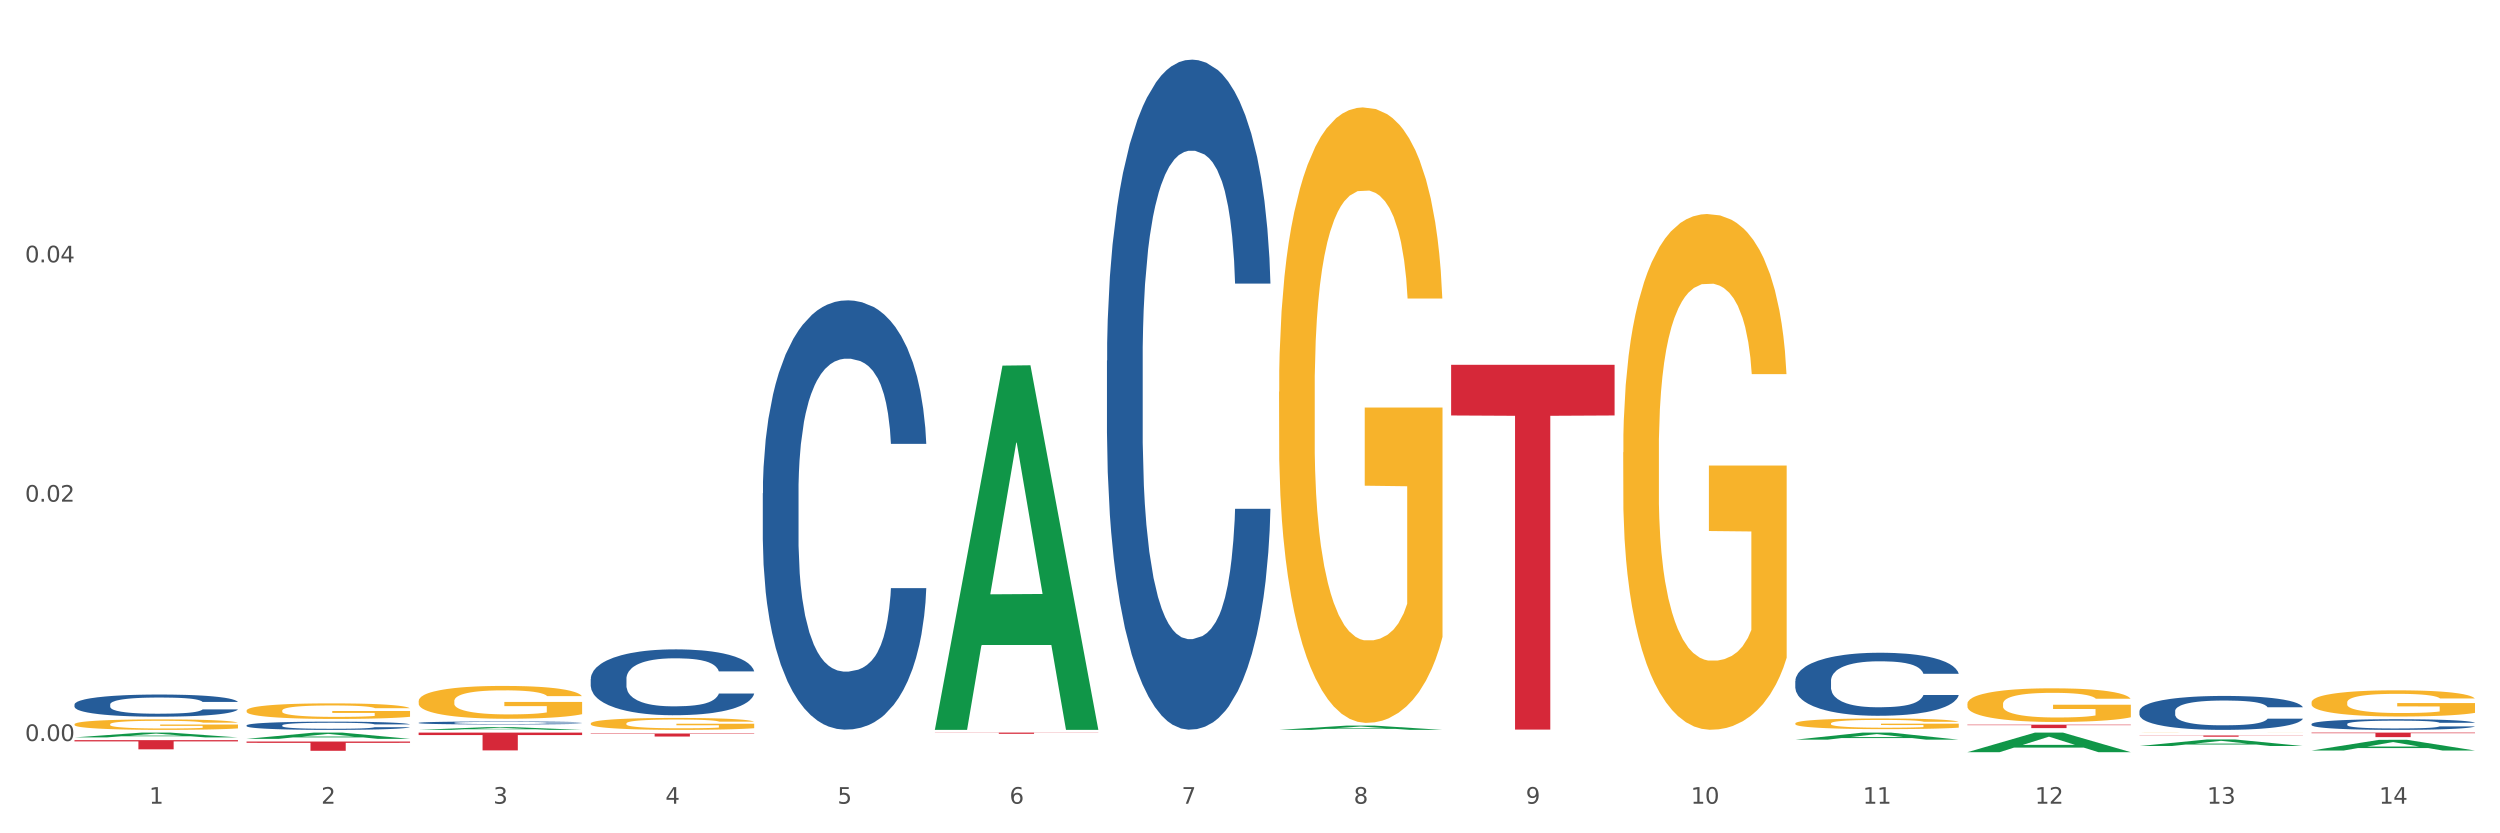 <?xml version="1.0" encoding="utf-8" standalone="no"?>
<!DOCTYPE svg PUBLIC "-//W3C//DTD SVG 1.1//EN"
  "http://www.w3.org/Graphics/SVG/1.1/DTD/svg11.dtd">
<svg xmlns:xlink="http://www.w3.org/1999/xlink" width="1080pt" height="360pt" viewBox="0 0 1080 360" xmlns="http://www.w3.org/2000/svg" version="1.1">
 <rect x="0" y="0" width="1080" height="360" fill="#333333" stroke="none"/>
 <defs>
  <style type="text/css">*{stroke-linejoin: round; stroke-linecap: butt}</style>
 </defs>
 <g id="figure_1">
  <g id="patch_1">
   <path d="M 0 360 
L 1080 360 
L 1080 0 
L 0 0 
z
" style="fill: #ffffff; stroke: #ffffff; stroke-linejoin: miter"/>
  </g>
  <g id="axes_1">
   <g id="matplotlib.axis_1">
    <g id="xtick_1">
     <g id="text_1">
      <!-- 1 -->
      <g style="fill: #4d4d4d" transform="translate(64.432 347.204) scale(0.096 -0.096)">
       <defs>
        <path id="DejaVuSans-31" d="M 794 531 
L 1825 531 
L 1825 4091 
L 703 3866 
L 703 4441 
L 1819 4666 
L 2450 4666 
L 2450 531 
L 3481 531 
L 3481 0 
L 794 0 
L 794 531 
z
" transform="scale(0.016)"/>
       </defs>
       <use xlink:href="#DejaVuSans-31"/>
      </g>
     </g>
    </g>
    <g id="xtick_2">
     <g id="text_2">
      <!-- 2 -->
      <g style="fill: #4d4d4d" transform="translate(138.771 347.204) scale(0.096 -0.096)">
       <defs>
        <path id="DejaVuSans-32" d="M 1228 531 
L 3431 531 
L 3431 0 
L 469 0 
L 469 531 
Q 828 903 1448 1529 
Q 2069 2156 2228 2338 
Q 2531 2678 2651 2914 
Q 2772 3150 2772 3378 
Q 2772 3750 2511 3984 
Q 2250 4219 1831 4219 
Q 1534 4219 1204 4116 
Q 875 4013 500 3803 
L 500 4441 
Q 881 4594 1212 4672 
Q 1544 4750 1819 4750 
Q 2544 4750 2975 4387 
Q 3406 4025 3406 3419 
Q 3406 3131 3298 2873 
Q 3191 2616 2906 2266 
Q 2828 2175 2409 1742 
Q 1991 1309 1228 531 
z
" transform="scale(0.016)"/>
       </defs>
       <use xlink:href="#DejaVuSans-32"/>
      </g>
     </g>
    </g>
    <g id="xtick_3">
     <g id="text_3">
      <!-- 3 -->
      <g style="fill: #4d4d4d" transform="translate(213.109 347.204) scale(0.096 -0.096)">
       <defs>
        <path id="DejaVuSans-33" d="M 2597 2516 
Q 3050 2419 3304 2112 
Q 3559 1806 3559 1356 
Q 3559 666 3084 287 
Q 2609 -91 1734 -91 
Q 1441 -91 1130 -33 
Q 819 25 488 141 
L 488 750 
Q 750 597 1062 519 
Q 1375 441 1716 441 
Q 2309 441 2620 675 
Q 2931 909 2931 1356 
Q 2931 1769 2642 2001 
Q 2353 2234 1838 2234 
L 1294 2234 
L 1294 2753 
L 1863 2753 
Q 2328 2753 2575 2939 
Q 2822 3125 2822 3475 
Q 2822 3834 2567 4026 
Q 2313 4219 1838 4219 
Q 1578 4219 1281 4162 
Q 984 4106 628 3988 
L 628 4550 
Q 988 4650 1302 4700 
Q 1616 4750 1894 4750 
Q 2613 4750 3031 4423 
Q 3450 4097 3450 3541 
Q 3450 3153 3228 2886 
Q 3006 2619 2597 2516 
z
" transform="scale(0.016)"/>
       </defs>
       <use xlink:href="#DejaVuSans-33"/>
      </g>
     </g>
    </g>
    <g id="xtick_4">
     <g id="text_4">
      <!-- 4 -->
      <g style="fill: #4d4d4d" transform="translate(287.448 347.204) scale(0.096 -0.096)">
       <defs>
        <path id="DejaVuSans-34" d="M 2419 4116 
L 825 1625 
L 2419 1625 
L 2419 4116 
z
M 2253 4666 
L 3047 4666 
L 3047 1625 
L 3713 1625 
L 3713 1100 
L 3047 1100 
L 3047 0 
L 2419 0 
L 2419 1100 
L 313 1100 
L 313 1709 
L 2253 4666 
z
" transform="scale(0.016)"/>
       </defs>
       <use xlink:href="#DejaVuSans-34"/>
      </g>
     </g>
    </g>
    <g id="xtick_5">
     <g id="text_5">
      <!-- 5 -->
      <g style="fill: #4d4d4d" transform="translate(361.787 347.204) scale(0.096 -0.096)">
       <defs>
        <path id="DejaVuSans-35" d="M 691 4666 
L 3169 4666 
L 3169 4134 
L 1269 4134 
L 1269 2991 
Q 1406 3038 1543 3061 
Q 1681 3084 1819 3084 
Q 2600 3084 3056 2656 
Q 3513 2228 3513 1497 
Q 3513 744 3044 326 
Q 2575 -91 1722 -91 
Q 1428 -91 1123 -41 
Q 819 9 494 109 
L 494 744 
Q 775 591 1075 516 
Q 1375 441 1709 441 
Q 2250 441 2565 725 
Q 2881 1009 2881 1497 
Q 2881 1984 2565 2268 
Q 2250 2553 1709 2553 
Q 1456 2553 1204 2497 
Q 953 2441 691 2322 
L 691 4666 
z
" transform="scale(0.016)"/>
       </defs>
       <use xlink:href="#DejaVuSans-35"/>
      </g>
     </g>
    </g>
    <g id="xtick_6">
     <g id="text_6">
      <!-- 6 -->
      <g style="fill: #4d4d4d" transform="translate(436.125 347.204) scale(0.096 -0.096)">
       <defs>
        <path id="DejaVuSans-36" d="M 2113 2584 
Q 1688 2584 1439 2293 
Q 1191 2003 1191 1497 
Q 1191 994 1439 701 
Q 1688 409 2113 409 
Q 2538 409 2786 701 
Q 3034 994 3034 1497 
Q 3034 2003 2786 2293 
Q 2538 2584 2113 2584 
z
M 3366 4563 
L 3366 3988 
Q 3128 4100 2886 4159 
Q 2644 4219 2406 4219 
Q 1781 4219 1451 3797 
Q 1122 3375 1075 2522 
Q 1259 2794 1537 2939 
Q 1816 3084 2150 3084 
Q 2853 3084 3261 2657 
Q 3669 2231 3669 1497 
Q 3669 778 3244 343 
Q 2819 -91 2113 -91 
Q 1303 -91 875 529 
Q 447 1150 447 2328 
Q 447 3434 972 4092 
Q 1497 4750 2381 4750 
Q 2619 4750 2861 4703 
Q 3103 4656 3366 4563 
z
" transform="scale(0.016)"/>
       </defs>
       <use xlink:href="#DejaVuSans-36"/>
      </g>
     </g>
    </g>
    <g id="xtick_7">
     <g id="text_7">
      <!-- 7 -->
      <g style="fill: #4d4d4d" transform="translate(510.464 347.204) scale(0.096 -0.096)">
       <defs>
        <path id="DejaVuSans-37" d="M 525 4666 
L 3525 4666 
L 3525 4397 
L 1831 0 
L 1172 0 
L 2766 4134 
L 525 4134 
L 525 4666 
z
" transform="scale(0.016)"/>
       </defs>
       <use xlink:href="#DejaVuSans-37"/>
      </g>
     </g>
    </g>
    <g id="xtick_8">
     <g id="text_8">
      <!-- 8 -->
      <g style="fill: #4d4d4d" transform="translate(584.803 347.204) scale(0.096 -0.096)">
       <defs>
        <path id="DejaVuSans-38" d="M 2034 2216 
Q 1584 2216 1326 1975 
Q 1069 1734 1069 1313 
Q 1069 891 1326 650 
Q 1584 409 2034 409 
Q 2484 409 2743 651 
Q 3003 894 3003 1313 
Q 3003 1734 2745 1975 
Q 2488 2216 2034 2216 
z
M 1403 2484 
Q 997 2584 770 2862 
Q 544 3141 544 3541 
Q 544 4100 942 4425 
Q 1341 4750 2034 4750 
Q 2731 4750 3128 4425 
Q 3525 4100 3525 3541 
Q 3525 3141 3298 2862 
Q 3072 2584 2669 2484 
Q 3125 2378 3379 2068 
Q 3634 1759 3634 1313 
Q 3634 634 3220 271 
Q 2806 -91 2034 -91 
Q 1263 -91 848 271 
Q 434 634 434 1313 
Q 434 1759 690 2068 
Q 947 2378 1403 2484 
z
M 1172 3481 
Q 1172 3119 1398 2916 
Q 1625 2713 2034 2713 
Q 2441 2713 2670 2916 
Q 2900 3119 2900 3481 
Q 2900 3844 2670 4047 
Q 2441 4250 2034 4250 
Q 1625 4250 1398 4047 
Q 1172 3844 1172 3481 
z
" transform="scale(0.016)"/>
       </defs>
       <use xlink:href="#DejaVuSans-38"/>
      </g>
     </g>
    </g>
    <g id="xtick_9">
     <g id="text_9">
      <!-- 9 -->
      <g style="fill: #4d4d4d" transform="translate(659.142 347.204) scale(0.096 -0.096)">
       <defs>
        <path id="DejaVuSans-39" d="M 703 97 
L 703 672 
Q 941 559 1184 500 
Q 1428 441 1663 441 
Q 2288 441 2617 861 
Q 2947 1281 2994 2138 
Q 2813 1869 2534 1725 
Q 2256 1581 1919 1581 
Q 1219 1581 811 2004 
Q 403 2428 403 3163 
Q 403 3881 828 4315 
Q 1253 4750 1959 4750 
Q 2769 4750 3195 4129 
Q 3622 3509 3622 2328 
Q 3622 1225 3098 567 
Q 2575 -91 1691 -91 
Q 1453 -91 1209 -44 
Q 966 3 703 97 
z
M 1959 2075 
Q 2384 2075 2632 2365 
Q 2881 2656 2881 3163 
Q 2881 3666 2632 3958 
Q 2384 4250 1959 4250 
Q 1534 4250 1286 3958 
Q 1038 3666 1038 3163 
Q 1038 2656 1286 2365 
Q 1534 2075 1959 2075 
z
" transform="scale(0.016)"/>
       </defs>
       <use xlink:href="#DejaVuSans-39"/>
      </g>
     </g>
    </g>
    <g id="xtick_10">
     <g id="text_10">
      <!-- 10 -->
      <g style="fill: #4d4d4d" transform="translate(730.426 347.204) scale(0.096 -0.096)">
       <defs>
        <path id="DejaVuSans-30" d="M 2034 4250 
Q 1547 4250 1301 3770 
Q 1056 3291 1056 2328 
Q 1056 1369 1301 889 
Q 1547 409 2034 409 
Q 2525 409 2770 889 
Q 3016 1369 3016 2328 
Q 3016 3291 2770 3770 
Q 2525 4250 2034 4250 
z
M 2034 4750 
Q 2819 4750 3233 4129 
Q 3647 3509 3647 2328 
Q 3647 1150 3233 529 
Q 2819 -91 2034 -91 
Q 1250 -91 836 529 
Q 422 1150 422 2328 
Q 422 3509 836 4129 
Q 1250 4750 2034 4750 
z
" transform="scale(0.016)"/>
       </defs>
       <use xlink:href="#DejaVuSans-31"/>
       <use xlink:href="#DejaVuSans-30" transform="translate(63.623 0)"/>
      </g>
     </g>
    </g>
    <g id="xtick_11">
     <g id="text_11">
      <!-- 11 -->
      <g style="fill: #4d4d4d" transform="translate(804.765 347.204) scale(0.096 -0.096)">
       <use xlink:href="#DejaVuSans-31"/>
       <use xlink:href="#DejaVuSans-31" transform="translate(63.623 0)"/>
      </g>
     </g>
    </g>
    <g id="xtick_12">
     <g id="text_12">
      <!-- 12 -->
      <g style="fill: #4d4d4d" transform="translate(879.104 347.204) scale(0.096 -0.096)">
       <use xlink:href="#DejaVuSans-31"/>
       <use xlink:href="#DejaVuSans-32" transform="translate(63.623 0)"/>
      </g>
     </g>
    </g>
    <g id="xtick_13">
     <g id="text_13">
      <!-- 13 -->
      <g style="fill: #4d4d4d" transform="translate(953.442 347.204) scale(0.096 -0.096)">
       <use xlink:href="#DejaVuSans-31"/>
       <use xlink:href="#DejaVuSans-33" transform="translate(63.623 0)"/>
      </g>
     </g>
    </g>
    <g id="xtick_14">
     <g id="text_14">
      <!-- 14 -->
      <g style="fill: #4d4d4d" transform="translate(1027.781 347.204) scale(0.096 -0.096)">
       <use xlink:href="#DejaVuSans-31"/>
       <use xlink:href="#DejaVuSans-34" transform="translate(63.623 0)"/>
      </g>
     </g>
    </g>
    <g id="xtick_15"/>
    <g id="xtick_16"/>
    <g id="xtick_17"/>
    <g id="xtick_18"/>
    <g id="xtick_19"/>
    <g id="xtick_20"/>
    <g id="xtick_21"/>
    <g id="xtick_22"/>
    <g id="xtick_23"/>
    <g id="xtick_24"/>
    <g id="xtick_25"/>
    <g id="xtick_26"/>
    <g id="xtick_27"/>
   </g>
   <g id="matplotlib.axis_2">
    <g id="ytick_1">
     <g id="text_15">
      <!-- 0.00 -->
      <g style="fill: #4d4d4d" transform="translate(10.8 320.12) scale(0.096 -0.096)">
       <defs>
        <path id="DejaVuSans-2e" d="M 684 794 
L 1344 794 
L 1344 0 
L 684 0 
L 684 794 
z
" transform="scale(0.016)"/>
       </defs>
       <use xlink:href="#DejaVuSans-30"/>
       <use xlink:href="#DejaVuSans-2e" transform="translate(63.623 0)"/>
       <use xlink:href="#DejaVuSans-30" transform="translate(95.41 0)"/>
       <use xlink:href="#DejaVuSans-30" transform="translate(159.033 0)"/>
      </g>
     </g>
    </g>
    <g id="ytick_2">
     <g id="text_16">
      <!-- 0.02 -->
      <g style="fill: #4d4d4d" transform="translate(10.8 216.73) scale(0.096 -0.096)">
       <use xlink:href="#DejaVuSans-30"/>
       <use xlink:href="#DejaVuSans-2e" transform="translate(63.623 0)"/>
       <use xlink:href="#DejaVuSans-30" transform="translate(95.41 0)"/>
       <use xlink:href="#DejaVuSans-32" transform="translate(159.033 0)"/>
      </g>
     </g>
    </g>
    <g id="ytick_3">
     <g id="text_17">
      <!-- 0.04 -->
      <g style="fill: #4d4d4d" transform="translate(10.8 113.34) scale(0.096 -0.096)">
       <use xlink:href="#DejaVuSans-30"/>
       <use xlink:href="#DejaVuSans-2e" transform="translate(63.623 0)"/>
       <use xlink:href="#DejaVuSans-30" transform="translate(95.41 0)"/>
       <use xlink:href="#DejaVuSans-34" transform="translate(159.033 0)"/>
      </g>
     </g>
    </g>
    <g id="ytick_4"/>
    <g id="ytick_5"/>
    <g id="ytick_6"/>
   </g>
   <g id="PolyCollection_1">
    <path d="M 32.175 318.56 
L 32.248 318.558 
L 61.37 316.475 
L 73.456 316.473 
L 102.797 318.564 
L 88.818 318.564 
L 82.484 318.077 
L 52.415 318.077 
L 52.197 318.085 
L 46.081 318.564 
L 32.175 318.564 
L 32.175 318.56 
L 56.201 317.786 
L 78.698 317.784 
L 67.559 316.918 
L 67.413 316.915 
L 67.267 316.92 
L 56.128 317.784 
L 56.201 317.786 
L 32.175 318.56 
z
" clip-path="url(#p386481b4be)" style="fill: #109648"/>
    <path d="M 106.514 319.18 
L 106.587 319.177 
L 135.709 316.475 
L 147.795 316.473 
L 177.135 319.185 
L 163.157 319.185 
L 156.823 318.553 
L 126.754 318.553 
L 126.535 318.564 
L 120.42 319.185 
L 106.514 319.185 
L 106.514 319.18 
L 130.54 318.177 
L 153.037 318.174 
L 141.897 317.051 
L 141.752 317.046 
L 141.606 317.053 
L 130.467 318.174 
L 130.54 318.177 
L 106.514 319.18 
z
" clip-path="url(#p386481b4be)" style="fill: #109648"/>
    <path d="M 255.191 312.532 
L 255.275 312.527 
L 255.275 312.357 
L 255.441 312.211 
L 256.275 311.857 
L 257.526 311.565 
L 258.443 311.409 
L 259.36 311.282 
L 260.444 311.155 
L 261.778 311.023 
L 264.196 310.829 
L 265.697 310.73 
L 267.531 310.626 
L 270.866 310.476 
L 273.284 310.391 
L 275.786 310.32 
L 279.871 310.235 
L 282.539 310.197 
L 285.374 310.169 
L 288.793 310.15 
L 291.377 310.145 
L 297.047 310.16 
L 301.883 310.202 
L 304.218 310.235 
L 307.219 310.292 
L 308.804 310.329 
L 311.388 310.405 
L 314.057 310.504 
L 315.891 310.589 
L 318.642 310.749 
L 320.727 310.909 
L 322.645 311.108 
L 323.645 311.244 
L 324.395 311.372 
L 325.062 311.518 
L 325.73 311.749 
L 310.721 311.749 
L 310.138 311.584 
L 309.221 311.428 
L 307.886 311.277 
L 306.719 311.183 
L 304.718 311.065 
L 302.884 310.99 
L 300.966 310.933 
L 298.631 310.886 
L 296.797 310.862 
L 294.212 310.843 
L 289.126 310.848 
L 285.708 310.886 
L 283.373 310.933 
L 281.872 310.975 
L 280.538 311.023 
L 279.037 311.089 
L 277.286 311.188 
L 276.036 311.277 
L 274.785 311.391 
L 273.785 311.504 
L 272.867 311.636 
L 272.117 311.777 
L 271.533 311.924 
L 271.033 312.103 
L 270.616 312.4 
L 270.616 313.046 
L 270.783 313.192 
L 271.2 313.386 
L 271.7 313.532 
L 272.534 313.706 
L 273.284 313.824 
L 274.702 313.994 
L 276.286 314.136 
L 277.537 314.225 
L 278.787 314.301 
L 280.955 314.404 
L 283.373 314.489 
L 285.458 314.541 
L 288.292 314.588 
L 290.21 314.607 
L 291.878 314.617 
L 295.963 314.617 
L 298.882 314.603 
L 302.133 314.569 
L 304.635 314.527 
L 306.719 314.475 
L 309.054 314.39 
L 310.555 314.31 
L 310.555 313.324 
L 292.211 313.32 
L 292.211 312.664 
L 325.813 312.664 
L 325.813 314.588 
L 324.395 314.687 
L 322.811 314.777 
L 321.144 314.857 
L 318.642 314.956 
L 315.641 315.051 
L 312.973 315.117 
L 310.138 315.173 
L 306.803 315.225 
L 302.467 315.272 
L 299.799 315.291 
L 296.464 315.305 
L 292.545 315.31 
L 289.126 315.301 
L 285.791 315.277 
L 282.289 315.235 
L 278.871 315.173 
L 276.286 315.112 
L 273.701 315.036 
L 270.95 314.937 
L 268.782 314.843 
L 267.114 314.758 
L 265.28 314.65 
L 263.279 314.508 
L 261.778 314.381 
L 260.444 314.249 
L 259.027 314.079 
L 258.026 313.933 
L 257.025 313.749 
L 256.442 313.612 
L 255.775 313.4 
L 255.275 313.103 
L 255.191 312.532 
z
" clip-path="url(#p386481b4be)" style="fill: #f7b32b"/>
    <path d="M 180.852 302.876 
L 180.936 302.863 
L 180.936 302.397 
L 181.103 301.995 
L 181.936 301.022 
L 183.187 300.218 
L 184.104 299.791 
L 185.021 299.44 
L 186.105 299.09 
L 187.439 298.727 
L 189.857 298.196 
L 191.358 297.924 
L 193.192 297.638 
L 196.528 297.223 
L 198.946 296.99 
L 201.447 296.796 
L 205.533 296.562 
L 208.201 296.458 
L 211.036 296.381 
L 214.454 296.329 
L 217.039 296.316 
L 222.709 296.355 
L 227.545 296.471 
L 229.879 296.562 
L 232.881 296.718 
L 234.465 296.821 
L 237.05 297.029 
L 239.718 297.301 
L 241.552 297.535 
L 244.304 297.975 
L 246.388 298.416 
L 248.306 298.961 
L 249.306 299.337 
L 250.057 299.687 
L 250.724 300.089 
L 251.391 300.724 
L 236.383 300.724 
L 235.799 300.27 
L 234.882 299.842 
L 233.548 299.428 
L 232.38 299.168 
L 230.379 298.844 
L 228.545 298.637 
L 226.627 298.481 
L 224.293 298.351 
L 222.458 298.287 
L 219.874 298.235 
L 214.788 298.248 
L 211.369 298.351 
L 209.034 298.481 
L 207.534 298.598 
L 206.2 298.727 
L 204.699 298.909 
L 202.948 299.181 
L 201.697 299.428 
L 200.446 299.739 
L 199.446 300.05 
L 198.529 300.413 
L 197.778 300.802 
L 197.195 301.204 
L 196.694 301.696 
L 196.277 302.513 
L 196.277 304.29 
L 196.444 304.692 
L 196.861 305.223 
L 197.361 305.625 
L 198.195 306.105 
L 198.946 306.429 
L 200.363 306.896 
L 201.947 307.285 
L 203.198 307.531 
L 204.449 307.738 
L 206.616 308.024 
L 209.034 308.257 
L 211.119 308.4 
L 213.954 308.529 
L 215.871 308.581 
L 217.539 308.607 
L 221.625 308.607 
L 224.543 308.568 
L 227.795 308.478 
L 230.296 308.361 
L 232.38 308.218 
L 234.715 307.985 
L 236.216 307.764 
L 236.216 305.055 
L 217.873 305.042 
L 217.873 303.239 
L 251.474 303.239 
L 251.474 308.529 
L 250.057 308.802 
L 248.473 309.048 
L 246.805 309.268 
L 244.304 309.541 
L 241.302 309.8 
L 238.634 309.982 
L 235.799 310.137 
L 232.464 310.28 
L 228.128 310.409 
L 225.46 310.461 
L 222.125 310.5 
L 218.206 310.513 
L 214.788 310.487 
L 211.452 310.422 
L 207.951 310.306 
L 204.532 310.137 
L 201.947 309.969 
L 199.362 309.761 
L 196.611 309.489 
L 194.443 309.23 
L 192.776 308.996 
L 190.941 308.698 
L 188.94 308.309 
L 187.439 307.959 
L 186.105 307.596 
L 184.688 307.129 
L 183.687 306.727 
L 182.687 306.221 
L 182.103 305.845 
L 181.436 305.262 
L 180.936 304.445 
L 180.852 302.876 
z
" clip-path="url(#p386481b4be)" style="fill: #f7b32b"/>
    <path d="M 552.546 169.267 
L 552.629 169.024 
L 552.629 160.282 
L 552.796 152.754 
L 553.63 134.542 
L 554.881 119.486 
L 555.798 111.472 
L 556.715 104.916 
L 557.799 98.359 
L 559.133 91.56 
L 561.551 81.604 
L 563.052 76.504 
L 564.886 71.162 
L 568.221 63.391 
L 570.639 59.02 
L 573.141 55.378 
L 577.226 51.007 
L 579.894 49.064 
L 582.729 47.607 
L 586.148 46.636 
L 588.732 46.393 
L 594.402 47.121 
L 599.238 49.307 
L 601.573 51.007 
L 604.574 53.921 
L 606.158 55.863 
L 608.743 59.749 
L 611.411 64.848 
L 613.246 69.219 
L 615.997 77.476 
L 618.082 85.732 
L 619.999 95.931 
L 621 102.973 
L 621.75 109.53 
L 622.417 117.058 
L 623.084 128.956 
L 608.076 128.956 
L 607.493 120.457 
L 606.575 112.444 
L 605.241 104.673 
L 604.074 99.816 
L 602.073 93.746 
L 600.239 89.86 
L 598.321 86.946 
L 595.986 84.518 
L 594.152 83.304 
L 591.567 82.332 
L 586.481 82.575 
L 583.063 84.518 
L 580.728 86.946 
L 579.227 89.132 
L 577.893 91.56 
L 576.392 94.96 
L 574.641 100.059 
L 573.391 104.673 
L 572.14 110.501 
L 571.139 116.329 
L 570.222 123.128 
L 569.472 130.413 
L 568.888 137.941 
L 568.388 147.169 
L 567.971 162.468 
L 567.971 195.736 
L 568.138 203.264 
L 568.555 213.22 
L 569.055 220.748 
L 569.889 229.733 
L 570.639 235.804 
L 572.057 244.546 
L 573.641 251.831 
L 574.891 256.445 
L 576.142 260.33 
L 578.31 265.672 
L 580.728 270.043 
L 582.812 272.714 
L 585.647 275.143 
L 587.565 276.114 
L 589.233 276.6 
L 593.318 276.6 
L 596.236 275.871 
L 599.488 274.171 
L 601.99 271.986 
L 604.074 269.315 
L 606.409 264.944 
L 607.909 260.816 
L 607.909 210.063 
L 589.566 209.82 
L 589.566 176.066 
L 623.168 176.066 
L 623.168 275.143 
L 621.75 280.242 
L 620.166 284.856 
L 618.499 288.984 
L 615.997 294.084 
L 612.996 298.941 
L 610.327 302.34 
L 607.493 305.254 
L 604.157 307.925 
L 599.822 310.354 
L 597.154 311.325 
L 593.818 312.054 
L 589.9 312.296 
L 586.481 311.811 
L 583.146 310.597 
L 579.644 308.411 
L 576.226 305.254 
L 573.641 302.097 
L 571.056 298.212 
L 568.305 293.112 
L 566.137 288.256 
L 564.469 283.885 
L 562.635 278.3 
L 560.634 271.015 
L 559.133 264.458 
L 557.799 257.659 
L 556.381 248.917 
L 555.381 241.389 
L 554.38 231.918 
L 553.797 224.876 
L 553.13 213.948 
L 552.629 198.65 
L 552.546 169.267 
z
" clip-path="url(#p386481b4be)" style="fill: #f7b32b"/>
    <path d="M 701.223 195.413 
L 701.307 195.209 
L 701.307 187.884 
L 701.474 181.576 
L 702.307 166.314 
L 703.558 153.698 
L 704.475 146.983 
L 705.392 141.489 
L 706.476 135.995 
L 707.81 130.297 
L 710.228 121.954 
L 711.729 117.681 
L 713.563 113.204 
L 716.899 106.693 
L 719.317 103.03 
L 721.818 99.978 
L 725.903 96.315 
L 728.572 94.687 
L 731.406 93.466 
L 734.825 92.652 
L 737.41 92.449 
L 743.08 93.059 
L 747.915 94.891 
L 750.25 96.315 
L 753.252 98.757 
L 754.836 100.385 
L 757.421 103.641 
L 760.089 107.914 
L 761.923 111.577 
L 764.675 118.495 
L 766.759 125.414 
L 768.677 133.96 
L 769.677 139.861 
L 770.428 145.355 
L 771.095 151.663 
L 771.762 161.634 
L 756.754 161.634 
L 756.17 154.512 
L 755.253 147.797 
L 753.919 141.285 
L 752.751 137.216 
L 750.75 132.129 
L 748.916 128.873 
L 746.998 126.431 
L 744.664 124.396 
L 742.829 123.379 
L 740.245 122.565 
L 735.159 122.768 
L 731.74 124.396 
L 729.405 126.431 
L 727.905 128.262 
L 726.571 130.297 
L 725.07 133.146 
L 723.319 137.419 
L 722.068 141.285 
L 720.817 146.169 
L 719.817 151.053 
L 718.9 156.75 
L 718.149 162.855 
L 717.566 169.163 
L 717.065 176.896 
L 716.648 189.715 
L 716.648 217.593 
L 716.815 223.901 
L 717.232 232.244 
L 717.732 238.552 
L 718.566 246.081 
L 719.317 251.168 
L 720.734 258.493 
L 722.318 264.598 
L 723.569 268.464 
L 724.82 271.72 
L 726.987 276.197 
L 729.405 279.86 
L 731.49 282.098 
L 734.325 284.133 
L 736.242 284.947 
L 737.91 285.354 
L 741.996 285.354 
L 744.914 284.743 
L 748.166 283.319 
L 750.667 281.487 
L 752.751 279.249 
L 755.086 275.586 
L 756.587 272.127 
L 756.587 229.598 
L 738.244 229.395 
L 738.244 201.11 
L 771.845 201.11 
L 771.845 284.133 
L 770.428 288.406 
L 768.844 292.272 
L 767.176 295.731 
L 764.675 300.005 
L 761.673 304.074 
L 759.005 306.923 
L 756.17 309.365 
L 752.835 311.603 
L 748.499 313.638 
L 745.831 314.452 
L 742.496 315.063 
L 738.577 315.266 
L 735.159 314.859 
L 731.823 313.842 
L 728.321 312.01 
L 724.903 309.365 
L 722.318 306.72 
L 719.733 303.464 
L 716.982 299.191 
L 714.814 295.121 
L 713.147 291.458 
L 711.312 286.778 
L 709.311 280.673 
L 707.81 275.179 
L 706.476 269.482 
L 705.059 262.156 
L 704.058 255.848 
L 703.058 247.912 
L 702.474 242.011 
L 701.807 232.854 
L 701.307 220.035 
L 701.223 195.413 
z
" clip-path="url(#p386481b4be)" style="fill: #f7b32b"/>
    <path d="M 626.885 157.581 
L 697.506 157.581 
L 697.506 179.483 
L 669.726 179.631 
L 669.726 315.187 
L 654.497 315.187 
L 654.497 179.631 
L 626.885 179.483 
L 626.885 157.729 
L 626.885 157.581 
z
" clip-path="url(#p386481b4be)" style="fill: #d62839"/>
    <path d="M 403.869 316.473 
L 474.49 316.473 
L 474.49 316.548 
L 446.71 316.548 
L 446.71 317.012 
L 431.481 317.012 
L 431.481 316.548 
L 403.869 316.548 
L 403.869 316.473 
L 403.869 316.473 
z
" clip-path="url(#p386481b4be)" style="fill: #d62839"/>
    <path d="M 180.852 315.308 
L 180.925 315.307 
L 210.048 314.135 
L 222.133 314.133 
L 251.474 315.31 
L 237.495 315.31 
L 231.161 315.036 
L 201.092 315.036 
L 200.874 315.04 
L 194.758 315.31 
L 180.852 315.31 
L 180.852 315.308 
L 204.878 314.872 
L 227.375 314.871 
L 216.236 314.384 
L 216.09 314.382 
L 215.945 314.385 
L 204.806 314.871 
L 204.878 314.872 
L 180.852 315.308 
z
" clip-path="url(#p386481b4be)" style="fill: #109648"/>
    <path d="M 403.869 315.014 
L 403.941 314.866 
L 433.064 157.943 
L 445.15 157.795 
L 474.49 315.31 
L 460.512 315.31 
L 454.177 278.631 
L 424.109 278.631 
L 423.89 279.222 
L 417.774 315.31 
L 403.869 315.31 
L 403.869 315.014 
L 427.895 256.741 
L 450.392 256.593 
L 439.252 191.369 
L 439.107 191.073 
L 438.961 191.517 
L 427.822 256.593 
L 427.895 256.741 
L 403.869 315.014 
z
" clip-path="url(#p386481b4be)" style="fill: #109648"/>
    <path d="M 106.514 306.967 
L 106.597 306.961 
L 106.597 306.739 
L 106.764 306.549 
L 107.598 306.088 
L 108.848 305.707 
L 109.765 305.504 
L 110.683 305.338 
L 111.767 305.172 
L 113.101 305 
L 115.519 304.748 
L 117.019 304.619 
L 118.854 304.483 
L 122.189 304.287 
L 124.607 304.176 
L 127.108 304.084 
L 131.194 303.973 
L 133.862 303.924 
L 136.697 303.887 
L 140.115 303.863 
L 142.7 303.857 
L 148.37 303.875 
L 153.206 303.93 
L 155.54 303.973 
L 158.542 304.047 
L 160.126 304.096 
L 162.711 304.195 
L 165.379 304.324 
L 167.213 304.434 
L 169.965 304.643 
L 172.049 304.852 
L 173.967 305.11 
L 174.968 305.289 
L 175.718 305.455 
L 176.385 305.645 
L 177.052 305.946 
L 162.044 305.946 
L 161.46 305.731 
L 160.543 305.528 
L 159.209 305.332 
L 158.042 305.209 
L 156.041 305.055 
L 154.206 304.957 
L 152.289 304.883 
L 149.954 304.822 
L 148.12 304.791 
L 145.535 304.766 
L 140.449 304.772 
L 137.03 304.822 
L 134.696 304.883 
L 133.195 304.938 
L 131.861 305 
L 130.36 305.086 
L 128.609 305.215 
L 127.358 305.332 
L 126.108 305.479 
L 125.107 305.627 
L 124.19 305.799 
L 123.44 305.983 
L 122.856 306.174 
L 122.356 306.407 
L 121.939 306.795 
L 121.939 307.637 
L 122.106 307.827 
L 122.522 308.079 
L 123.023 308.27 
L 123.856 308.497 
L 124.607 308.651 
L 126.024 308.872 
L 127.609 309.057 
L 128.859 309.173 
L 130.11 309.272 
L 132.278 309.407 
L 134.696 309.518 
L 136.78 309.585 
L 139.615 309.647 
L 141.533 309.671 
L 143.2 309.684 
L 147.286 309.684 
L 150.204 309.665 
L 153.456 309.622 
L 155.957 309.567 
L 158.042 309.499 
L 160.376 309.389 
L 161.877 309.284 
L 161.877 307.999 
L 143.534 307.993 
L 143.534 307.139 
L 177.135 307.139 
L 177.135 309.647 
L 175.718 309.776 
L 174.134 309.893 
L 172.466 309.997 
L 169.965 310.126 
L 166.963 310.249 
L 164.295 310.335 
L 161.46 310.409 
L 158.125 310.477 
L 153.789 310.538 
L 151.121 310.563 
L 147.786 310.581 
L 143.867 310.587 
L 140.449 310.575 
L 137.114 310.544 
L 133.612 310.489 
L 130.193 310.409 
L 127.609 310.329 
L 125.024 310.231 
L 122.272 310.102 
L 120.104 309.979 
L 118.437 309.868 
L 116.603 309.727 
L 114.601 309.542 
L 113.101 309.376 
L 111.767 309.204 
L 110.349 308.983 
L 109.349 308.792 
L 108.348 308.553 
L 107.764 308.374 
L 107.097 308.098 
L 106.597 307.711 
L 106.514 306.967 
z
" clip-path="url(#p386481b4be)" style="fill: #f7b32b"/>
    <path d="M 32.175 312.871 
L 32.258 312.867 
L 32.258 312.718 
L 32.425 312.589 
L 33.259 312.279 
L 34.51 312.022 
L 35.427 311.885 
L 36.344 311.774 
L 37.428 311.662 
L 38.762 311.546 
L 41.18 311.376 
L 42.681 311.289 
L 44.515 311.198 
L 47.85 311.065 
L 50.268 310.991 
L 52.77 310.929 
L 56.855 310.854 
L 59.523 310.821 
L 62.358 310.796 
L 65.777 310.78 
L 68.361 310.776 
L 74.031 310.788 
L 78.867 310.825 
L 81.202 310.854 
L 84.203 310.904 
L 85.788 310.937 
L 88.372 311.003 
L 91.04 311.09 
L 92.875 311.165 
L 95.626 311.306 
L 97.711 311.446 
L 99.628 311.62 
L 100.629 311.74 
L 101.379 311.852 
L 102.046 311.981 
L 102.713 312.183 
L 87.705 312.183 
L 87.122 312.039 
L 86.204 311.902 
L 84.87 311.769 
L 83.703 311.687 
L 81.702 311.583 
L 79.868 311.517 
L 77.95 311.467 
L 75.615 311.426 
L 73.781 311.405 
L 71.196 311.388 
L 66.11 311.393 
L 62.692 311.426 
L 60.357 311.467 
L 58.856 311.504 
L 57.522 311.546 
L 56.021 311.604 
L 54.27 311.691 
L 53.02 311.769 
L 51.769 311.869 
L 50.768 311.968 
L 49.851 312.084 
L 49.101 312.208 
L 48.517 312.337 
L 48.017 312.494 
L 47.6 312.755 
L 47.6 313.322 
L 47.767 313.451 
L 48.184 313.62 
L 48.684 313.749 
L 49.518 313.902 
L 50.268 314.006 
L 51.686 314.155 
L 53.27 314.279 
L 54.52 314.358 
L 55.771 314.424 
L 57.939 314.515 
L 60.357 314.589 
L 62.441 314.635 
L 65.276 314.676 
L 67.194 314.693 
L 68.862 314.701 
L 72.947 314.701 
L 75.865 314.689 
L 79.117 314.66 
L 81.619 314.623 
L 83.703 314.577 
L 86.038 314.502 
L 87.538 314.432 
L 87.538 313.567 
L 69.195 313.562 
L 69.195 312.987 
L 102.797 312.987 
L 102.797 314.676 
L 101.379 314.763 
L 99.795 314.842 
L 98.128 314.912 
L 95.626 314.999 
L 92.625 315.082 
L 89.956 315.14 
L 87.122 315.19 
L 83.786 315.235 
L 79.451 315.277 
L 76.783 315.293 
L 73.447 315.306 
L 69.529 315.31 
L 66.11 315.302 
L 62.775 315.281 
L 59.273 315.244 
L 55.855 315.19 
L 53.27 315.136 
L 50.685 315.07 
L 47.934 314.983 
L 45.766 314.9 
L 44.098 314.825 
L 42.264 314.73 
L 40.263 314.606 
L 38.762 314.494 
L 37.428 314.378 
L 36.01 314.229 
L 35.01 314.101 
L 34.009 313.939 
L 33.426 313.819 
L 32.759 313.633 
L 32.258 313.372 
L 32.175 312.871 
z
" clip-path="url(#p386481b4be)" style="fill: #f7b32b"/>
    <path d="M 998.578 303.447 
L 998.662 303.437 
L 998.662 303.064 
L 998.828 302.744 
L 999.662 301.968 
L 1000.913 301.327 
L 1001.83 300.985 
L 1002.747 300.706 
L 1003.831 300.427 
L 1005.165 300.137 
L 1007.583 299.713 
L 1009.084 299.496 
L 1010.918 299.268 
L 1014.253 298.937 
L 1016.671 298.751 
L 1019.173 298.596 
L 1023.258 298.409 
L 1025.926 298.327 
L 1028.761 298.265 
L 1032.18 298.223 
L 1034.765 298.213 
L 1040.434 298.244 
L 1045.27 298.337 
L 1047.605 298.409 
L 1050.607 298.534 
L 1052.191 298.616 
L 1054.775 298.782 
L 1057.444 298.999 
L 1059.278 299.185 
L 1062.029 299.537 
L 1064.114 299.889 
L 1066.032 300.323 
L 1067.032 300.623 
L 1067.783 300.902 
L 1068.45 301.223 
L 1069.117 301.73 
L 1054.108 301.73 
L 1053.525 301.368 
L 1052.608 301.027 
L 1051.274 300.696 
L 1050.106 300.489 
L 1048.105 300.23 
L 1046.271 300.065 
L 1044.353 299.94 
L 1042.019 299.837 
L 1040.184 299.785 
L 1037.599 299.744 
L 1032.513 299.754 
L 1029.095 299.837 
L 1026.76 299.94 
L 1025.259 300.034 
L 1023.925 300.137 
L 1022.425 300.282 
L 1020.674 300.499 
L 1019.423 300.696 
L 1018.172 300.944 
L 1017.172 301.192 
L 1016.255 301.482 
L 1015.504 301.792 
L 1014.92 302.113 
L 1014.42 302.506 
L 1014.003 303.158 
L 1014.003 304.575 
L 1014.17 304.895 
L 1014.587 305.32 
L 1015.087 305.64 
L 1015.921 306.023 
L 1016.671 306.282 
L 1018.089 306.654 
L 1019.673 306.964 
L 1020.924 307.161 
L 1022.174 307.326 
L 1024.342 307.554 
L 1026.76 307.74 
L 1028.845 307.854 
L 1031.68 307.958 
L 1033.597 307.999 
L 1035.265 308.02 
L 1039.35 308.02 
L 1042.269 307.989 
L 1045.52 307.916 
L 1048.022 307.823 
L 1050.106 307.709 
L 1052.441 307.523 
L 1053.942 307.347 
L 1053.942 305.185 
L 1035.598 305.175 
L 1035.598 303.737 
L 1069.2 303.737 
L 1069.2 307.958 
L 1067.783 308.175 
L 1066.198 308.371 
L 1064.531 308.547 
L 1062.029 308.764 
L 1059.028 308.971 
L 1056.36 309.116 
L 1053.525 309.24 
L 1050.19 309.354 
L 1045.854 309.457 
L 1043.186 309.499 
L 1039.851 309.53 
L 1035.932 309.54 
L 1032.513 309.52 
L 1029.178 309.468 
L 1025.676 309.375 
L 1022.258 309.24 
L 1019.673 309.106 
L 1017.088 308.94 
L 1014.337 308.723 
L 1012.169 308.516 
L 1010.501 308.33 
L 1008.667 308.092 
L 1006.666 307.782 
L 1005.165 307.502 
L 1003.831 307.213 
L 1002.414 306.84 
L 1001.413 306.52 
L 1000.413 306.116 
L 999.829 305.816 
L 999.162 305.351 
L 998.662 304.699 
L 998.578 303.447 
z
" clip-path="url(#p386481b4be)" style="fill: #f7b32b"/>
    <path d="M 924.24 316.51 
L 924.323 316.51 
L 924.323 316.508 
L 924.49 316.505 
L 925.323 316.5 
L 926.574 316.495 
L 927.491 316.493 
L 928.408 316.491 
L 929.492 316.489 
L 930.826 316.487 
L 933.244 316.484 
L 934.745 316.482 
L 936.58 316.48 
L 939.915 316.478 
L 942.333 316.477 
L 944.834 316.476 
L 948.92 316.474 
L 951.588 316.474 
L 954.423 316.473 
L 957.841 316.473 
L 960.426 316.473 
L 966.096 316.473 
L 970.932 316.474 
L 973.266 316.474 
L 976.268 316.475 
L 977.852 316.476 
L 980.437 316.477 
L 983.105 316.478 
L 984.939 316.48 
L 987.691 316.482 
L 989.775 316.485 
L 991.693 316.488 
L 992.693 316.49 
L 993.444 316.492 
L 994.111 316.494 
L 994.778 316.498 
L 979.77 316.498 
L 979.186 316.495 
L 978.269 316.493 
L 976.935 316.491 
L 975.768 316.489 
L 973.766 316.487 
L 971.932 316.486 
L 970.014 316.485 
L 967.68 316.485 
L 965.845 316.484 
L 963.261 316.484 
L 958.175 316.484 
L 954.756 316.485 
L 952.422 316.485 
L 950.921 316.486 
L 949.587 316.487 
L 948.086 316.488 
L 946.335 316.489 
L 945.084 316.491 
L 943.834 316.492 
L 942.833 316.494 
L 941.916 316.496 
L 941.165 316.499 
L 940.582 316.501 
L 940.081 316.504 
L 939.665 316.508 
L 939.665 316.519 
L 939.831 316.521 
L 940.248 316.524 
L 940.749 316.526 
L 941.582 316.529 
L 942.333 316.531 
L 943.75 316.533 
L 945.334 316.536 
L 946.585 316.537 
L 947.836 316.538 
L 950.004 316.54 
L 952.422 316.541 
L 954.506 316.542 
L 957.341 316.543 
L 959.259 316.543 
L 960.926 316.543 
L 965.012 316.543 
L 967.93 316.543 
L 971.182 316.543 
L 973.683 316.542 
L 975.768 316.541 
L 978.102 316.54 
L 979.603 316.538 
L 979.603 316.523 
L 961.26 316.523 
L 961.26 316.513 
L 994.861 316.513 
L 994.861 316.543 
L 993.444 316.544 
L 991.86 316.546 
L 990.192 316.547 
L 987.691 316.549 
L 984.689 316.55 
L 982.021 316.551 
L 979.186 316.552 
L 975.851 316.553 
L 971.515 316.554 
L 968.847 316.554 
L 965.512 316.554 
L 961.593 316.554 
L 958.175 316.554 
L 954.84 316.554 
L 951.338 316.553 
L 947.919 316.552 
L 945.334 316.551 
L 942.75 316.55 
L 939.998 316.548 
L 937.83 316.547 
L 936.163 316.545 
L 934.328 316.544 
L 932.327 316.542 
L 930.826 316.54 
L 929.492 316.537 
L 928.075 316.535 
L 927.074 316.532 
L 926.074 316.53 
L 925.49 316.527 
L 924.823 316.524 
L 924.323 316.519 
L 924.24 316.51 
z
" clip-path="url(#p386481b4be)" style="fill: #f7b32b"/>
    <path d="M 849.901 304.072 
L 849.984 304.059 
L 849.984 303.581 
L 850.151 303.169 
L 850.985 302.172 
L 852.235 301.348 
L 853.153 300.91 
L 854.07 300.551 
L 855.154 300.192 
L 856.488 299.82 
L 858.906 299.276 
L 860.407 298.997 
L 862.241 298.704 
L 865.576 298.279 
L 867.994 298.04 
L 870.495 297.841 
L 874.581 297.601 
L 877.249 297.495 
L 880.084 297.415 
L 883.502 297.362 
L 886.087 297.349 
L 891.757 297.389 
L 896.593 297.508 
L 898.927 297.601 
L 901.929 297.761 
L 903.513 297.867 
L 906.098 298.08 
L 908.766 298.359 
L 910.601 298.598 
L 913.352 299.05 
L 915.436 299.501 
L 917.354 300.06 
L 918.355 300.445 
L 919.105 300.804 
L 919.772 301.215 
L 920.439 301.867 
L 905.431 301.867 
L 904.847 301.401 
L 903.93 300.963 
L 902.596 300.538 
L 901.429 300.272 
L 899.428 299.94 
L 897.593 299.727 
L 895.676 299.568 
L 893.341 299.435 
L 891.507 299.369 
L 888.922 299.315 
L 883.836 299.329 
L 880.417 299.435 
L 878.083 299.568 
L 876.582 299.688 
L 875.248 299.82 
L 873.747 300.006 
L 871.996 300.285 
L 870.745 300.538 
L 869.495 300.857 
L 868.494 301.176 
L 867.577 301.548 
L 866.827 301.946 
L 866.243 302.358 
L 865.743 302.863 
L 865.326 303.7 
L 865.326 305.52 
L 865.493 305.932 
L 865.91 306.477 
L 866.41 306.889 
L 867.244 307.381 
L 867.994 307.713 
L 869.411 308.191 
L 870.996 308.59 
L 872.246 308.842 
L 873.497 309.055 
L 875.665 309.347 
L 878.083 309.586 
L 880.167 309.732 
L 883.002 309.865 
L 884.92 309.918 
L 886.587 309.945 
L 890.673 309.945 
L 893.591 309.905 
L 896.843 309.812 
L 899.344 309.692 
L 901.429 309.546 
L 903.763 309.307 
L 905.264 309.081 
L 905.264 306.304 
L 886.921 306.291 
L 886.921 304.444 
L 920.523 304.444 
L 920.523 309.865 
L 919.105 310.144 
L 917.521 310.397 
L 915.853 310.623 
L 913.352 310.902 
L 910.35 311.167 
L 907.682 311.353 
L 904.847 311.513 
L 901.512 311.659 
L 897.177 311.792 
L 894.508 311.845 
L 891.173 311.885 
L 887.254 311.898 
L 883.836 311.871 
L 880.501 311.805 
L 876.999 311.685 
L 873.58 311.513 
L 870.996 311.34 
L 868.411 311.127 
L 865.659 310.848 
L 863.492 310.583 
L 861.824 310.343 
L 859.99 310.038 
L 857.989 309.639 
L 856.488 309.281 
L 855.154 308.909 
L 853.736 308.43 
L 852.736 308.018 
L 851.735 307.5 
L 851.151 307.115 
L 850.484 306.517 
L 849.984 305.68 
L 849.901 304.072 
z
" clip-path="url(#p386481b4be)" style="fill: #f7b32b"/>
    <path d="M 775.562 312.511 
L 775.645 312.507 
L 775.645 312.356 
L 775.812 312.225 
L 776.646 311.91 
L 777.897 311.649 
L 778.814 311.51 
L 779.731 311.396 
L 780.815 311.283 
L 782.149 311.165 
L 784.567 310.992 
L 786.068 310.904 
L 787.902 310.811 
L 791.237 310.677 
L 793.655 310.601 
L 796.157 310.538 
L 800.242 310.462 
L 802.91 310.429 
L 805.745 310.403 
L 809.164 310.386 
L 811.748 310.382 
L 817.418 310.395 
L 822.254 310.433 
L 824.589 310.462 
L 827.59 310.513 
L 829.175 310.546 
L 831.759 310.614 
L 834.427 310.702 
L 836.262 310.778 
L 839.013 310.921 
L 841.098 311.064 
L 843.015 311.241 
L 844.016 311.363 
L 844.766 311.476 
L 845.433 311.607 
L 846.1 311.813 
L 831.092 311.813 
L 830.509 311.666 
L 829.592 311.527 
L 828.257 311.392 
L 827.09 311.308 
L 825.089 311.203 
L 823.255 311.135 
L 821.337 311.085 
L 819.002 311.043 
L 817.168 311.022 
L 814.583 311.005 
L 809.497 311.009 
L 806.079 311.043 
L 803.744 311.085 
L 802.243 311.123 
L 800.909 311.165 
L 799.408 311.224 
L 797.657 311.312 
L 796.407 311.392 
L 795.156 311.493 
L 794.156 311.594 
L 793.238 311.712 
L 792.488 311.838 
L 791.904 311.969 
L 791.404 312.128 
L 790.987 312.394 
L 790.987 312.97 
L 791.154 313.1 
L 791.571 313.273 
L 792.071 313.403 
L 792.905 313.559 
L 793.655 313.664 
L 795.073 313.816 
L 796.657 313.942 
L 797.908 314.022 
L 799.158 314.089 
L 801.326 314.182 
L 803.744 314.258 
L 805.829 314.304 
L 808.663 314.346 
L 810.581 314.363 
L 812.249 314.371 
L 816.334 314.371 
L 819.253 314.359 
L 822.504 314.329 
L 825.006 314.291 
L 827.09 314.245 
L 829.425 314.169 
L 830.926 314.098 
L 830.926 313.218 
L 812.582 313.214 
L 812.582 312.629 
L 846.184 312.629 
L 846.184 314.346 
L 844.766 314.434 
L 843.182 314.514 
L 841.515 314.586 
L 839.013 314.674 
L 836.012 314.758 
L 833.344 314.817 
L 830.509 314.868 
L 827.174 314.914 
L 822.838 314.956 
L 820.17 314.973 
L 816.835 314.986 
L 812.916 314.99 
L 809.497 314.981 
L 806.162 314.96 
L 802.66 314.922 
L 799.242 314.868 
L 796.657 314.813 
L 794.072 314.746 
L 791.321 314.657 
L 789.153 314.573 
L 787.485 314.497 
L 785.651 314.401 
L 783.65 314.274 
L 782.149 314.161 
L 780.815 314.043 
L 779.398 313.891 
L 778.397 313.761 
L 777.396 313.597 
L 776.813 313.475 
L 776.146 313.286 
L 775.645 313.02 
L 775.562 312.511 
z
" clip-path="url(#p386481b4be)" style="fill: #f7b32b"/>
    <path d="M 849.901 313.061 
L 920.523 313.061 
L 920.523 313.267 
L 892.742 313.268 
L 892.742 314.543 
L 877.514 314.543 
L 877.514 313.268 
L 849.901 313.267 
L 849.901 313.062 
L 849.901 313.061 
z
" clip-path="url(#p386481b4be)" style="fill: #d62839"/>
    <path d="M 924.24 317.717 
L 994.861 317.717 
L 994.861 317.795 
L 967.081 317.796 
L 967.081 318.28 
L 951.852 318.28 
L 951.852 317.796 
L 924.24 317.795 
L 924.24 317.718 
L 924.24 317.717 
z
" clip-path="url(#p386481b4be)" style="fill: #d62839"/>
    <path d="M 106.514 313.35 
L 106.597 313.346 
L 106.597 313.255 
L 106.848 313.132 
L 107.766 312.904 
L 108.935 312.732 
L 110.938 312.53 
L 112.023 312.446 
L 113.442 312.351 
L 116.364 312.199 
L 119.703 312.069 
L 122.04 311.997 
L 123.794 311.952 
L 127.717 311.87 
L 129.971 311.835 
L 132.308 311.805 
L 134.312 311.786 
L 137.651 311.763 
L 140.322 311.753 
L 143.411 311.75 
L 145.998 311.753 
L 149.421 311.766 
L 154.43 311.805 
L 156.35 311.828 
L 158.937 311.867 
L 161.609 311.919 
L 163.779 311.971 
L 166.283 312.046 
L 168.871 312.143 
L 171.376 312.267 
L 173.129 312.381 
L 174.548 312.501 
L 175.8 312.647 
L 176.718 312.807 
L 177.135 312.94 
L 161.859 312.94 
L 161.442 312.82 
L 160.607 312.69 
L 159.772 312.602 
L 158.854 312.53 
L 157.435 312.449 
L 156.183 312.397 
L 154.096 312.335 
L 152.176 312.296 
L 150.59 312.273 
L 148.67 312.254 
L 144.579 312.234 
L 141.658 312.234 
L 139.821 312.241 
L 137.567 312.257 
L 135.647 312.28 
L 133.393 312.319 
L 131.64 312.361 
L 129.887 312.417 
L 128.886 312.456 
L 127.383 312.527 
L 126.381 312.586 
L 125.046 312.686 
L 124.294 312.758 
L 122.959 312.943 
L 122.374 313.08 
L 122.124 313.174 
L 121.957 313.278 
L 121.957 313.785 
L 122.458 314.013 
L 122.875 314.11 
L 123.543 314.221 
L 124.795 314.364 
L 126.632 314.504 
L 128.552 314.604 
L 130.138 314.666 
L 131.64 314.712 
L 133.143 314.748 
L 134.979 314.78 
L 136.482 314.8 
L 138.736 314.819 
L 141.407 314.829 
L 143.494 314.829 
L 147.751 314.813 
L 149.671 314.796 
L 151.508 314.774 
L 153.511 314.738 
L 155.097 314.699 
L 156.016 314.67 
L 157.518 314.608 
L 158.687 314.543 
L 159.689 314.468 
L 160.357 314.403 
L 161.108 314.305 
L 161.692 314.195 
L 161.859 314.136 
L 177.135 314.136 
L 176.802 314.253 
L 176.217 314.367 
L 175.049 314.52 
L 174.13 314.608 
L 172.711 314.715 
L 171.209 314.806 
L 169.122 314.907 
L 167.202 314.982 
L 165.198 315.047 
L 163.028 315.105 
L 159.104 315.186 
L 157.685 315.209 
L 154.68 315.248 
L 152.343 315.271 
L 148.92 315.294 
L 145.414 315.307 
L 141.741 315.31 
L 138.486 315.303 
L 134.896 315.284 
L 132.642 315.264 
L 130.138 315.235 
L 127.216 315.19 
L 124.461 315.134 
L 121.874 315.069 
L 119.453 314.995 
L 117.199 314.91 
L 114.277 314.77 
L 112.107 314.634 
L 110.521 314.507 
L 109.435 314.4 
L 108.35 314.263 
L 107.766 314.169 
L 106.848 313.941 
L 106.514 313.73 
L 106.514 313.35 
z
" clip-path="url(#p386481b4be)" style="fill: #255c99"/>
    <path d="M 998.578 316.473 
L 1069.2 316.473 
L 1069.2 316.746 
L 1041.42 316.748 
L 1041.42 318.442 
L 1026.191 318.442 
L 1026.191 316.748 
L 998.578 316.746 
L 998.578 316.475 
L 998.578 316.473 
z
" clip-path="url(#p386481b4be)" style="fill: #d62839"/>
    <path d="M 32.175 304.341 
L 32.258 304.332 
L 32.258 304.087 
L 32.509 303.755 
L 33.427 303.143 
L 34.596 302.68 
L 36.599 302.138 
L 37.684 301.91 
L 39.104 301.657 
L 42.025 301.246 
L 45.364 300.896 
L 47.702 300.704 
L 49.455 300.581 
L 53.378 300.363 
L 55.632 300.267 
L 57.969 300.188 
L 59.973 300.136 
L 63.312 300.074 
L 65.983 300.048 
L 69.072 300.039 
L 71.66 300.048 
L 75.082 300.083 
L 80.091 300.188 
L 82.011 300.249 
L 84.599 300.354 
L 87.27 300.494 
L 89.44 300.634 
L 91.945 300.835 
L 94.533 301.097 
L 97.037 301.429 
L 98.79 301.735 
L 100.209 302.059 
L 101.461 302.452 
L 102.379 302.881 
L 102.797 303.239 
L 87.52 303.239 
L 87.103 302.916 
L 86.268 302.566 
L 85.434 302.33 
L 84.515 302.138 
L 83.096 301.919 
L 81.844 301.779 
L 79.757 301.613 
L 77.837 301.508 
L 76.251 301.447 
L 74.331 301.394 
L 70.241 301.342 
L 67.319 301.342 
L 65.482 301.36 
L 63.229 301.403 
L 61.309 301.464 
L 59.055 301.569 
L 57.302 301.683 
L 55.549 301.832 
L 54.547 301.937 
L 53.044 302.129 
L 52.043 302.286 
L 50.707 302.557 
L 49.956 302.75 
L 48.62 303.248 
L 48.036 303.615 
L 47.785 303.869 
L 47.618 304.148 
L 47.618 305.512 
L 48.119 306.124 
L 48.537 306.387 
L 49.204 306.684 
L 50.457 307.069 
L 52.293 307.444 
L 54.213 307.716 
L 55.799 307.882 
L 57.302 308.004 
L 58.804 308.1 
L 60.641 308.188 
L 62.143 308.24 
L 64.397 308.293 
L 67.069 308.319 
L 69.155 308.319 
L 73.413 308.275 
L 75.333 308.231 
L 77.169 308.17 
L 79.173 308.074 
L 80.759 307.969 
L 81.677 307.89 
L 83.18 307.724 
L 84.348 307.549 
L 85.35 307.348 
L 86.018 307.173 
L 86.769 306.911 
L 87.353 306.614 
L 87.52 306.457 
L 102.797 306.457 
L 102.463 306.771 
L 101.879 307.077 
L 100.71 307.488 
L 99.792 307.724 
L 98.372 308.013 
L 96.87 308.258 
L 94.783 308.529 
L 92.863 308.73 
L 90.86 308.905 
L 88.689 309.062 
L 84.766 309.28 
L 83.347 309.342 
L 80.341 309.447 
L 78.004 309.508 
L 74.581 309.569 
L 71.075 309.604 
L 67.402 309.613 
L 64.147 309.595 
L 60.557 309.543 
L 58.303 309.49 
L 55.799 309.412 
L 52.877 309.289 
L 50.123 309.141 
L 47.535 308.966 
L 45.114 308.765 
L 42.86 308.537 
L 39.938 308.161 
L 37.768 307.794 
L 36.182 307.453 
L 35.097 307.165 
L 34.011 306.798 
L 33.427 306.544 
L 32.509 305.932 
L 32.175 305.364 
L 32.175 304.341 
z
" clip-path="url(#p386481b4be)" style="fill: #255c99"/>
    <path d="M 329.53 213.079 
L 329.613 212.91 
L 329.613 208.167 
L 329.864 201.731 
L 330.782 189.875 
L 331.951 180.898 
L 333.954 170.397 
L 335.039 165.993 
L 336.458 161.081 
L 339.38 153.12 
L 342.719 146.345 
L 345.057 142.619 
L 346.81 140.248 
L 350.733 136.013 
L 352.987 134.15 
L 355.324 132.626 
L 357.328 131.61 
L 360.667 130.424 
L 363.338 129.916 
L 366.427 129.747 
L 369.015 129.916 
L 372.437 130.593 
L 377.446 132.626 
L 379.366 133.812 
L 381.954 135.844 
L 384.625 138.554 
L 386.795 141.264 
L 389.3 145.16 
L 391.887 150.241 
L 394.392 156.677 
L 396.145 162.605 
L 397.564 168.872 
L 398.816 176.494 
L 399.734 184.793 
L 400.152 191.738 
L 384.875 191.738 
L 384.458 185.471 
L 383.623 178.696 
L 382.788 174.123 
L 381.87 170.397 
L 380.451 166.162 
L 379.199 163.452 
L 377.112 160.234 
L 375.192 158.202 
L 373.606 157.016 
L 371.686 156 
L 367.595 154.983 
L 364.674 154.983 
L 362.837 155.322 
L 360.583 156.169 
L 358.663 157.355 
L 356.41 159.387 
L 354.656 161.589 
L 352.903 164.468 
L 351.902 166.501 
L 350.399 170.227 
L 349.397 173.276 
L 348.062 178.527 
L 347.31 182.253 
L 345.975 191.907 
L 345.391 199.021 
L 345.14 203.933 
L 344.973 209.353 
L 344.973 235.775 
L 345.474 247.631 
L 345.891 252.713 
L 346.559 258.471 
L 347.811 265.924 
L 349.648 273.207 
L 351.568 278.458 
L 353.154 281.676 
L 354.656 284.047 
L 356.159 285.91 
L 357.996 287.604 
L 359.498 288.62 
L 361.752 289.636 
L 364.423 290.144 
L 366.51 290.144 
L 370.768 289.298 
L 372.688 288.451 
L 374.524 287.265 
L 376.528 285.402 
L 378.114 283.369 
L 379.032 281.845 
L 380.534 278.627 
L 381.703 275.239 
L 382.705 271.344 
L 383.373 267.956 
L 384.124 262.875 
L 384.708 257.116 
L 384.875 254.068 
L 400.152 254.068 
L 399.818 260.165 
L 399.233 266.093 
L 398.065 274.054 
L 397.146 278.627 
L 395.727 284.216 
L 394.225 288.959 
L 392.138 294.209 
L 390.218 298.105 
L 388.214 301.493 
L 386.044 304.541 
L 382.121 308.776 
L 380.701 309.961 
L 377.696 311.994 
L 375.359 313.179 
L 371.936 314.365 
L 368.43 315.042 
L 364.757 315.212 
L 361.502 314.873 
L 357.912 313.857 
L 355.658 312.841 
L 353.154 311.316 
L 350.232 308.945 
L 347.477 306.066 
L 344.89 302.678 
L 342.469 298.783 
L 340.215 294.379 
L 337.293 287.096 
L 335.123 279.982 
L 333.537 273.376 
L 332.452 267.787 
L 331.366 260.673 
L 330.782 255.761 
L 329.864 243.905 
L 329.53 232.896 
L 329.53 213.079 
z
" clip-path="url(#p386481b4be)" style="fill: #255c99"/>
    <path d="M 255.191 293.309 
L 255.275 293.283 
L 255.275 292.555 
L 255.525 291.568 
L 256.443 289.748 
L 257.612 288.37 
L 259.615 286.759 
L 260.701 286.083 
L 262.12 285.329 
L 265.041 284.108 
L 268.381 283.068 
L 270.718 282.496 
L 272.471 282.132 
L 276.394 281.482 
L 278.648 281.197 
L 280.986 280.963 
L 282.989 280.807 
L 286.328 280.625 
L 288.999 280.547 
L 292.088 280.521 
L 294.676 280.547 
L 298.098 280.651 
L 303.107 280.963 
L 305.027 281.145 
L 307.615 281.456 
L 310.286 281.872 
L 312.457 282.288 
L 314.961 282.886 
L 317.549 283.666 
L 320.053 284.654 
L 321.806 285.563 
L 323.225 286.525 
L 324.477 287.695 
L 325.396 288.968 
L 325.813 290.034 
L 310.537 290.034 
L 310.119 289.072 
L 309.284 288.033 
L 308.45 287.331 
L 307.531 286.759 
L 306.112 286.109 
L 304.86 285.693 
L 302.773 285.199 
L 300.853 284.887 
L 299.267 284.706 
L 297.347 284.55 
L 293.257 284.394 
L 290.335 284.394 
L 288.499 284.446 
L 286.245 284.576 
L 284.325 284.758 
L 282.071 285.069 
L 280.318 285.407 
L 278.565 285.849 
L 277.563 286.161 
L 276.06 286.733 
L 275.059 287.201 
L 273.723 288.007 
L 272.972 288.578 
L 271.636 290.06 
L 271.052 291.152 
L 270.801 291.905 
L 270.634 292.737 
L 270.634 296.792 
L 271.135 298.612 
L 271.553 299.391 
L 272.22 300.275 
L 273.473 301.419 
L 275.309 302.536 
L 277.229 303.342 
L 278.815 303.836 
L 280.318 304.2 
L 281.82 304.486 
L 283.657 304.746 
L 285.159 304.902 
L 287.413 305.058 
L 290.085 305.136 
L 292.172 305.136 
L 296.429 305.006 
L 298.349 304.876 
L 300.185 304.694 
L 302.189 304.408 
L 303.775 304.096 
L 304.693 303.862 
L 306.196 303.368 
L 307.364 302.848 
L 308.366 302.25 
L 309.034 301.731 
L 309.785 300.951 
L 310.37 300.067 
L 310.537 299.599 
L 325.813 299.599 
L 325.479 300.535 
L 324.895 301.445 
L 323.726 302.666 
L 322.808 303.368 
L 321.389 304.226 
L 319.886 304.954 
L 317.799 305.759 
L 315.879 306.357 
L 313.876 306.877 
L 311.705 307.345 
L 307.782 307.995 
L 306.363 308.177 
L 303.358 308.489 
L 301.02 308.671 
L 297.598 308.853 
L 294.092 308.957 
L 290.419 308.983 
L 287.163 308.931 
L 283.573 308.775 
L 281.32 308.619 
L 278.815 308.385 
L 275.893 308.021 
L 273.139 307.579 
L 270.551 307.059 
L 268.13 306.461 
L 265.876 305.785 
L 262.955 304.668 
L 260.784 303.576 
L 259.198 302.562 
L 258.113 301.705 
L 257.028 300.613 
L 256.443 299.859 
L 255.525 298.04 
L 255.191 296.35 
L 255.191 293.309 
z
" clip-path="url(#p386481b4be)" style="fill: #255c99"/>
    <path d="M 180.852 312.258 
L 180.936 312.256 
L 180.936 312.223 
L 181.186 312.178 
L 182.105 312.096 
L 183.273 312.033 
L 185.277 311.96 
L 186.362 311.929 
L 187.781 311.895 
L 190.703 311.839 
L 194.042 311.792 
L 196.379 311.766 
L 198.132 311.749 
L 202.056 311.72 
L 204.31 311.707 
L 206.647 311.696 
L 208.65 311.689 
L 211.989 311.681 
L 214.661 311.677 
L 217.749 311.676 
L 220.337 311.677 
L 223.76 311.682 
L 228.768 311.696 
L 230.688 311.704 
L 233.276 311.719 
L 235.947 311.737 
L 238.118 311.756 
L 240.622 311.784 
L 243.21 311.819 
L 245.714 311.864 
L 247.467 311.905 
L 248.886 311.949 
L 250.139 312.002 
L 251.057 312.06 
L 251.474 312.109 
L 236.198 312.109 
L 235.78 312.065 
L 234.946 312.018 
L 234.111 311.986 
L 233.193 311.96 
L 231.774 311.93 
L 230.521 311.911 
L 228.434 311.889 
L 226.514 311.875 
L 224.928 311.866 
L 223.008 311.859 
L 218.918 311.852 
L 215.996 311.852 
L 214.16 311.854 
L 211.906 311.86 
L 209.986 311.869 
L 207.732 311.883 
L 205.979 311.898 
L 204.226 311.918 
L 203.224 311.933 
L 201.722 311.959 
L 200.72 311.98 
L 199.384 312.016 
L 198.633 312.042 
L 197.297 312.11 
L 196.713 312.16 
L 196.463 312.194 
L 196.296 312.232 
L 196.296 312.416 
L 196.797 312.499 
L 197.214 312.534 
L 197.882 312.574 
L 199.134 312.627 
L 200.97 312.677 
L 202.89 312.714 
L 204.476 312.736 
L 205.979 312.753 
L 207.482 312.766 
L 209.318 312.778 
L 210.821 312.785 
L 213.075 312.792 
L 215.746 312.796 
L 217.833 312.796 
L 222.09 312.79 
L 224.01 312.784 
L 225.847 312.775 
L 227.85 312.762 
L 229.436 312.748 
L 230.354 312.738 
L 231.857 312.715 
L 233.026 312.692 
L 234.027 312.664 
L 234.695 312.641 
L 235.447 312.605 
L 236.031 312.565 
L 236.198 312.544 
L 251.474 312.544 
L 251.14 312.586 
L 250.556 312.628 
L 249.387 312.683 
L 248.469 312.715 
L 247.05 312.754 
L 245.547 312.787 
L 243.46 312.824 
L 241.54 312.851 
L 239.537 312.875 
L 237.367 312.896 
L 233.443 312.926 
L 232.024 312.934 
L 229.019 312.948 
L 226.681 312.956 
L 223.259 312.965 
L 219.753 312.969 
L 216.08 312.971 
L 212.824 312.968 
L 209.235 312.961 
L 206.981 312.954 
L 204.476 312.943 
L 201.555 312.927 
L 198.8 312.907 
L 196.212 312.883 
L 193.791 312.856 
L 191.538 312.825 
L 188.616 312.774 
L 186.445 312.725 
L 184.859 312.679 
L 183.774 312.64 
L 182.689 312.59 
L 182.105 312.556 
L 181.186 312.473 
L 180.852 312.396 
L 180.852 312.258 
z
" clip-path="url(#p386481b4be)" style="fill: #255c99"/>
    <path d="M 478.207 155.822 
L 478.291 155.557 
L 478.291 148.155 
L 478.541 138.11 
L 479.459 119.605 
L 480.628 105.594 
L 482.632 89.204 
L 483.717 82.331 
L 485.136 74.665 
L 488.058 62.24 
L 491.397 51.666 
L 493.734 45.85 
L 495.487 42.149 
L 499.41 35.541 
L 501.664 32.633 
L 504.002 30.254 
L 506.005 28.667 
L 509.344 26.817 
L 512.016 26.024 
L 515.104 25.759 
L 517.692 26.024 
L 521.115 27.081 
L 526.123 30.254 
L 528.043 32.104 
L 530.631 35.276 
L 533.302 39.506 
L 535.473 43.736 
L 537.977 49.816 
L 540.565 57.746 
L 543.069 67.792 
L 544.822 77.044 
L 546.241 86.825 
L 547.493 98.721 
L 548.412 111.675 
L 548.829 122.513 
L 533.553 122.513 
L 533.135 112.732 
L 532.301 102.158 
L 531.466 95.02 
L 530.548 89.204 
L 529.128 82.596 
L 527.876 78.366 
L 525.789 73.343 
L 523.869 70.171 
L 522.283 68.321 
L 520.363 66.734 
L 516.273 65.148 
L 513.351 65.148 
L 511.515 65.677 
L 509.261 66.999 
L 507.341 68.849 
L 505.087 72.021 
L 503.334 75.458 
L 501.581 79.952 
L 500.579 83.124 
L 499.077 88.94 
L 498.075 93.699 
L 496.739 101.893 
L 495.988 107.709 
L 494.652 122.777 
L 494.068 133.88 
L 493.818 141.547 
L 493.651 150.006 
L 493.651 191.245 
L 494.151 209.75 
L 494.569 217.681 
L 495.237 226.669 
L 496.489 238.3 
L 498.325 249.667 
L 500.245 257.862 
L 501.831 262.885 
L 503.334 266.586 
L 504.837 269.494 
L 506.673 272.138 
L 508.176 273.724 
L 510.429 275.31 
L 513.101 276.103 
L 515.188 276.103 
L 519.445 274.781 
L 521.365 273.459 
L 523.202 271.609 
L 525.205 268.701 
L 526.791 265.529 
L 527.709 263.149 
L 529.212 258.127 
L 530.381 252.84 
L 531.382 246.76 
L 532.05 241.472 
L 532.801 233.542 
L 533.386 224.554 
L 533.553 219.795 
L 548.829 219.795 
L 548.495 229.312 
L 547.911 238.565 
L 546.742 250.989 
L 545.824 258.127 
L 544.405 266.85 
L 542.902 274.252 
L 540.815 282.447 
L 538.895 288.527 
L 536.892 293.815 
L 534.721 298.573 
L 530.798 305.182 
L 529.379 307.032 
L 526.374 310.205 
L 524.036 312.055 
L 520.614 313.905 
L 517.108 314.963 
L 513.435 315.227 
L 510.179 314.699 
L 506.59 313.112 
L 504.336 311.526 
L 501.831 309.147 
L 498.91 305.446 
L 496.155 300.952 
L 493.567 295.665 
L 491.146 289.585 
L 488.892 282.712 
L 485.971 271.344 
L 483.8 260.242 
L 482.214 249.932 
L 481.129 241.208 
L 480.044 230.105 
L 479.459 222.439 
L 478.541 203.934 
L 478.207 186.751 
L 478.207 155.822 
z
" clip-path="url(#p386481b4be)" style="fill: #255c99"/>
    <path d="M 255.191 316.877 
L 325.813 316.877 
L 325.813 317.059 
L 298.033 317.06 
L 298.033 318.184 
L 282.804 318.184 
L 282.804 317.06 
L 255.191 317.059 
L 255.191 316.878 
L 255.191 316.877 
z
" clip-path="url(#p386481b4be)" style="fill: #d62839"/>
    <path d="M 626.885 316.474 
L 626.957 316.474 
L 656.08 316.473 
L 668.166 316.473 
L 697.506 316.474 
L 683.528 316.474 
L 677.194 316.473 
L 647.125 316.473 
L 646.906 316.473 
L 640.791 316.474 
L 626.885 316.474 
L 626.885 316.474 
L 650.911 316.473 
L 673.408 316.473 
L 662.268 316.473 
L 662.123 316.473 
L 661.977 316.473 
L 650.838 316.473 
L 650.911 316.473 
L 626.885 316.474 
z
" clip-path="url(#p386481b4be)" style="fill: #109648"/>
    <path d="M 552.546 315.307 
L 552.619 315.305 
L 581.741 313.461 
L 593.827 313.459 
L 623.168 315.31 
L 609.189 315.31 
L 602.855 314.879 
L 572.786 314.879 
L 572.568 314.886 
L 566.452 315.31 
L 552.546 315.31 
L 552.546 315.307 
L 576.572 314.622 
L 599.069 314.62 
L 587.93 313.854 
L 587.784 313.85 
L 587.638 313.855 
L 576.499 314.62 
L 576.572 314.622 
L 552.546 315.307 
z
" clip-path="url(#p386481b4be)" style="fill: #109648"/>
    <path d="M 924.24 322.281 
L 924.312 322.278 
L 953.435 319.446 
L 965.52 319.443 
L 994.861 322.286 
L 980.883 322.286 
L 974.548 321.624 
L 944.48 321.624 
L 944.261 321.635 
L 938.145 322.286 
L 924.24 322.286 
L 924.24 322.281 
L 948.265 321.229 
L 970.763 321.226 
L 959.623 320.049 
L 959.478 320.044 
L 959.332 320.052 
L 948.193 321.226 
L 948.265 321.229 
L 924.24 322.281 
z
" clip-path="url(#p386481b4be)" style="fill: #109648"/>
    <path d="M 998.578 324.223 
L 998.651 324.219 
L 1027.773 319.609 
L 1039.859 319.605 
L 1069.2 324.232 
L 1055.221 324.232 
L 1048.887 323.154 
L 1018.818 323.154 
L 1018.6 323.172 
L 1012.484 324.232 
L 998.578 324.232 
L 998.578 324.223 
L 1022.604 322.511 
L 1045.101 322.507 
L 1033.962 320.591 
L 1033.816 320.582 
L 1033.671 320.595 
L 1022.531 322.507 
L 1022.604 322.511 
L 998.578 324.223 
z
" clip-path="url(#p386481b4be)" style="fill: #109648"/>
    <path d="M 849.901 324.934 
L 849.974 324.926 
L 879.096 316.481 
L 891.182 316.473 
L 920.523 324.95 
L 906.544 324.95 
L 900.21 322.976 
L 870.141 322.976 
L 869.922 323.007 
L 863.807 324.95 
L 849.901 324.95 
L 849.901 324.934 
L 873.927 321.798 
L 896.424 321.79 
L 885.284 318.28 
L 885.139 318.264 
L 884.993 318.288 
L 873.854 321.79 
L 873.927 321.798 
L 849.901 324.934 
z
" clip-path="url(#p386481b4be)" style="fill: #109648"/>
    <path d="M 775.562 319.542 
L 775.635 319.539 
L 804.757 316.476 
L 816.843 316.473 
L 846.184 319.548 
L 832.205 319.548 
L 825.871 318.832 
L 795.802 318.832 
L 795.584 318.843 
L 789.468 319.548 
L 775.562 319.548 
L 775.562 319.542 
L 799.588 318.404 
L 822.085 318.402 
L 810.946 317.128 
L 810.8 317.122 
L 810.655 317.131 
L 799.515 318.402 
L 799.588 318.404 
L 775.562 319.542 
z
" clip-path="url(#p386481b4be)" style="fill: #109648"/>
    <path d="M 180.852 316.473 
L 251.474 316.473 
L 251.474 317.544 
L 223.694 317.551 
L 223.694 324.178 
L 208.465 324.178 
L 208.465 317.551 
L 180.852 317.544 
L 180.852 316.48 
L 180.852 316.473 
z
" clip-path="url(#p386481b4be)" style="fill: #d62839"/>
    <path d="M 32.175 319.726 
L 102.797 319.726 
L 102.797 320.279 
L 75.017 320.283 
L 75.017 323.704 
L 59.788 323.704 
L 59.788 320.283 
L 32.175 320.279 
L 32.175 319.73 
L 32.175 319.726 
z
" clip-path="url(#p386481b4be)" style="fill: #d62839"/>
    <path d="M 106.514 320.348 
L 177.135 320.348 
L 177.135 320.903 
L 149.355 320.907 
L 149.355 324.345 
L 134.126 324.345 
L 134.126 320.907 
L 106.514 320.903 
L 106.514 320.352 
L 106.514 320.348 
z
" clip-path="url(#p386481b4be)" style="fill: #d62839"/>
    <path d="M 924.24 307.232 
L 924.323 307.219 
L 924.323 306.844 
L 924.573 306.335 
L 925.492 305.397 
L 926.66 304.687 
L 928.664 303.856 
L 929.749 303.508 
L 931.168 303.12 
L 934.09 302.49 
L 937.429 301.954 
L 939.766 301.66 
L 941.519 301.472 
L 945.443 301.137 
L 947.697 300.99 
L 950.034 300.869 
L 952.037 300.789 
L 955.377 300.695 
L 958.048 300.655 
L 961.136 300.641 
L 963.724 300.655 
L 967.147 300.708 
L 972.155 300.869 
L 974.075 300.963 
L 976.663 301.124 
L 979.335 301.338 
L 981.505 301.552 
L 984.009 301.86 
L 986.597 302.262 
L 989.101 302.771 
L 990.854 303.24 
L 992.273 303.736 
L 993.526 304.339 
L 994.444 304.995 
L 994.861 305.544 
L 979.585 305.544 
L 979.168 305.049 
L 978.333 304.513 
L 977.498 304.151 
L 976.58 303.856 
L 975.161 303.522 
L 973.908 303.307 
L 971.822 303.053 
L 969.902 302.892 
L 968.316 302.798 
L 966.396 302.718 
L 962.305 302.637 
L 959.383 302.637 
L 957.547 302.664 
L 955.293 302.731 
L 953.373 302.825 
L 951.119 302.986 
L 949.366 303.16 
L 947.613 303.388 
L 946.611 303.548 
L 945.109 303.843 
L 944.107 304.084 
L 942.771 304.499 
L 942.02 304.794 
L 940.685 305.558 
L 940.1 306.12 
L 939.85 306.509 
L 939.683 306.938 
L 939.683 309.027 
L 940.184 309.965 
L 940.601 310.367 
L 941.269 310.822 
L 942.521 311.412 
L 944.358 311.988 
L 946.278 312.403 
L 947.864 312.658 
L 949.366 312.845 
L 950.869 312.992 
L 952.705 313.126 
L 954.208 313.207 
L 956.462 313.287 
L 959.133 313.327 
L 961.22 313.327 
L 965.477 313.26 
L 967.397 313.193 
L 969.234 313.1 
L 971.237 312.952 
L 972.823 312.792 
L 973.742 312.671 
L 975.244 312.416 
L 976.413 312.149 
L 977.415 311.84 
L 978.082 311.573 
L 978.834 311.171 
L 979.418 310.715 
L 979.585 310.474 
L 994.861 310.474 
L 994.527 310.956 
L 993.943 311.425 
L 992.774 312.055 
L 991.856 312.416 
L 990.437 312.859 
L 988.934 313.234 
L 986.847 313.649 
L 984.927 313.957 
L 982.924 314.225 
L 980.754 314.466 
L 976.83 314.801 
L 975.411 314.895 
L 972.406 315.055 
L 970.069 315.149 
L 966.646 315.243 
L 963.14 315.297 
L 959.467 315.31 
L 956.211 315.283 
L 952.622 315.203 
L 950.368 315.122 
L 947.864 315.002 
L 944.942 314.814 
L 942.187 314.587 
L 939.599 314.319 
L 937.178 314.011 
L 934.925 313.662 
L 932.003 313.086 
L 929.832 312.524 
L 928.246 312.001 
L 927.161 311.559 
L 926.076 310.997 
L 925.492 310.608 
L 924.573 309.67 
L 924.24 308.8 
L 924.24 307.232 
z
" clip-path="url(#p386481b4be)" style="fill: #255c99"/>
    <path d="M 998.578 312.773 
L 998.662 312.769 
L 998.662 312.651 
L 998.912 312.491 
L 999.83 312.197 
L 1000.999 311.974 
L 1003.003 311.713 
L 1004.088 311.603 
L 1005.507 311.481 
L 1008.429 311.284 
L 1011.768 311.115 
L 1014.105 311.023 
L 1015.858 310.964 
L 1019.781 310.859 
L 1022.035 310.812 
L 1024.373 310.775 
L 1026.376 310.749 
L 1029.715 310.72 
L 1032.387 310.707 
L 1035.475 310.703 
L 1038.063 310.707 
L 1041.486 310.724 
L 1046.494 310.775 
L 1048.414 310.804 
L 1051.002 310.855 
L 1053.673 310.922 
L 1055.844 310.989 
L 1058.348 311.086 
L 1060.936 311.212 
L 1063.44 311.372 
L 1065.193 311.519 
L 1066.612 311.675 
L 1067.864 311.864 
L 1068.783 312.07 
L 1069.2 312.243 
L 1053.924 312.243 
L 1053.506 312.087 
L 1052.671 311.919 
L 1051.837 311.805 
L 1050.918 311.713 
L 1049.499 311.608 
L 1048.247 311.54 
L 1046.16 311.46 
L 1044.24 311.41 
L 1042.654 311.38 
L 1040.734 311.355 
L 1036.644 311.33 
L 1033.722 311.33 
L 1031.886 311.338 
L 1029.632 311.359 
L 1027.712 311.389 
L 1025.458 311.439 
L 1023.705 311.494 
L 1021.952 311.566 
L 1020.95 311.616 
L 1019.448 311.709 
L 1018.446 311.784 
L 1017.11 311.915 
L 1016.359 312.007 
L 1015.023 312.247 
L 1014.439 312.424 
L 1014.188 312.546 
L 1014.022 312.68 
L 1014.022 313.337 
L 1014.522 313.631 
L 1014.94 313.758 
L 1015.608 313.901 
L 1016.86 314.086 
L 1018.696 314.267 
L 1020.616 314.397 
L 1022.202 314.477 
L 1023.705 314.536 
L 1025.207 314.582 
L 1027.044 314.624 
L 1028.547 314.649 
L 1030.8 314.675 
L 1033.472 314.687 
L 1035.559 314.687 
L 1039.816 314.666 
L 1041.736 314.645 
L 1043.572 314.616 
L 1045.576 314.57 
L 1047.162 314.519 
L 1048.08 314.481 
L 1049.583 314.401 
L 1050.752 314.317 
L 1051.753 314.22 
L 1052.421 314.136 
L 1053.172 314.01 
L 1053.757 313.867 
L 1053.924 313.791 
L 1069.2 313.791 
L 1068.866 313.943 
L 1068.282 314.09 
L 1067.113 314.288 
L 1066.195 314.401 
L 1064.776 314.54 
L 1063.273 314.658 
L 1061.186 314.788 
L 1059.266 314.885 
L 1057.263 314.969 
L 1055.092 315.045 
L 1051.169 315.15 
L 1049.75 315.18 
L 1046.745 315.23 
L 1044.407 315.259 
L 1040.985 315.289 
L 1037.479 315.306 
L 1033.806 315.31 
L 1030.55 315.302 
L 1026.96 315.276 
L 1024.707 315.251 
L 1022.202 315.213 
L 1019.281 315.154 
L 1016.526 315.083 
L 1013.938 314.999 
L 1011.517 314.902 
L 1009.263 314.792 
L 1006.342 314.612 
L 1004.171 314.435 
L 1002.585 314.271 
L 1001.5 314.132 
L 1000.415 313.955 
L 999.83 313.833 
L 998.912 313.539 
L 998.578 313.265 
L 998.578 312.773 
z
" clip-path="url(#p386481b4be)" style="fill: #255c99"/>
    <path d="M 775.562 294.219 
L 775.646 294.194 
L 775.646 293.498 
L 775.896 292.552 
L 776.814 290.811 
L 777.983 289.492 
L 779.986 287.95 
L 781.072 287.303 
L 782.491 286.582 
L 785.412 285.413 
L 788.752 284.418 
L 791.089 283.87 
L 792.842 283.522 
L 796.765 282.9 
L 799.019 282.627 
L 801.357 282.403 
L 803.36 282.253 
L 806.699 282.079 
L 809.37 282.005 
L 812.459 281.98 
L 815.047 282.005 
L 818.469 282.104 
L 823.478 282.403 
L 825.398 282.577 
L 827.986 282.875 
L 830.657 283.273 
L 832.828 283.671 
L 835.332 284.244 
L 837.92 284.99 
L 840.424 285.935 
L 842.177 286.806 
L 843.596 287.726 
L 844.848 288.846 
L 845.766 290.065 
L 846.184 291.085 
L 830.908 291.085 
L 830.49 290.164 
L 829.655 289.169 
L 828.821 288.497 
L 827.902 287.95 
L 826.483 287.328 
L 825.231 286.93 
L 823.144 286.458 
L 821.224 286.159 
L 819.638 285.985 
L 817.718 285.836 
L 813.628 285.686 
L 810.706 285.686 
L 808.87 285.736 
L 806.616 285.861 
L 804.696 286.035 
L 802.442 286.333 
L 800.689 286.657 
L 798.936 287.079 
L 797.934 287.378 
L 796.431 287.925 
L 795.43 288.373 
L 794.094 289.144 
L 793.343 289.691 
L 792.007 291.109 
L 791.423 292.154 
L 791.172 292.876 
L 791.005 293.672 
L 791.005 297.552 
L 791.506 299.294 
L 791.924 300.04 
L 792.591 300.886 
L 793.844 301.98 
L 795.68 303.05 
L 797.6 303.821 
L 799.186 304.294 
L 800.689 304.642 
L 802.191 304.916 
L 804.028 305.165 
L 805.53 305.314 
L 807.784 305.463 
L 810.456 305.538 
L 812.543 305.538 
L 816.8 305.413 
L 818.72 305.289 
L 820.556 305.115 
L 822.56 304.841 
L 824.146 304.543 
L 825.064 304.319 
L 826.567 303.846 
L 827.735 303.349 
L 828.737 302.776 
L 829.405 302.279 
L 830.156 301.533 
L 830.741 300.687 
L 830.908 300.239 
L 846.184 300.239 
L 845.85 301.135 
L 845.266 302.005 
L 844.097 303.174 
L 843.179 303.846 
L 841.76 304.667 
L 840.257 305.364 
L 838.17 306.135 
L 836.25 306.707 
L 834.247 307.204 
L 832.076 307.652 
L 828.153 308.274 
L 826.734 308.448 
L 823.728 308.747 
L 821.391 308.921 
L 817.969 309.095 
L 814.463 309.195 
L 810.79 309.219 
L 807.534 309.17 
L 803.944 309.02 
L 801.69 308.871 
L 799.186 308.647 
L 796.264 308.299 
L 793.51 307.876 
L 790.922 307.379 
L 788.501 306.806 
L 786.247 306.16 
L 783.325 305.09 
L 781.155 304.045 
L 779.569 303.075 
L 778.484 302.254 
L 777.399 301.209 
L 776.814 300.488 
L 775.896 298.746 
L 775.562 297.129 
L 775.562 294.219 
z
" clip-path="url(#p386481b4be)" style="fill: #255c99"/>
   </g>
  </g>
 </g>
 <defs>
  <clipPath id="p386481b4be">
   <rect x="32.175" y="10.8" width="1037.025" height="329.109"/>
  </clipPath>
 </defs>
</svg>
